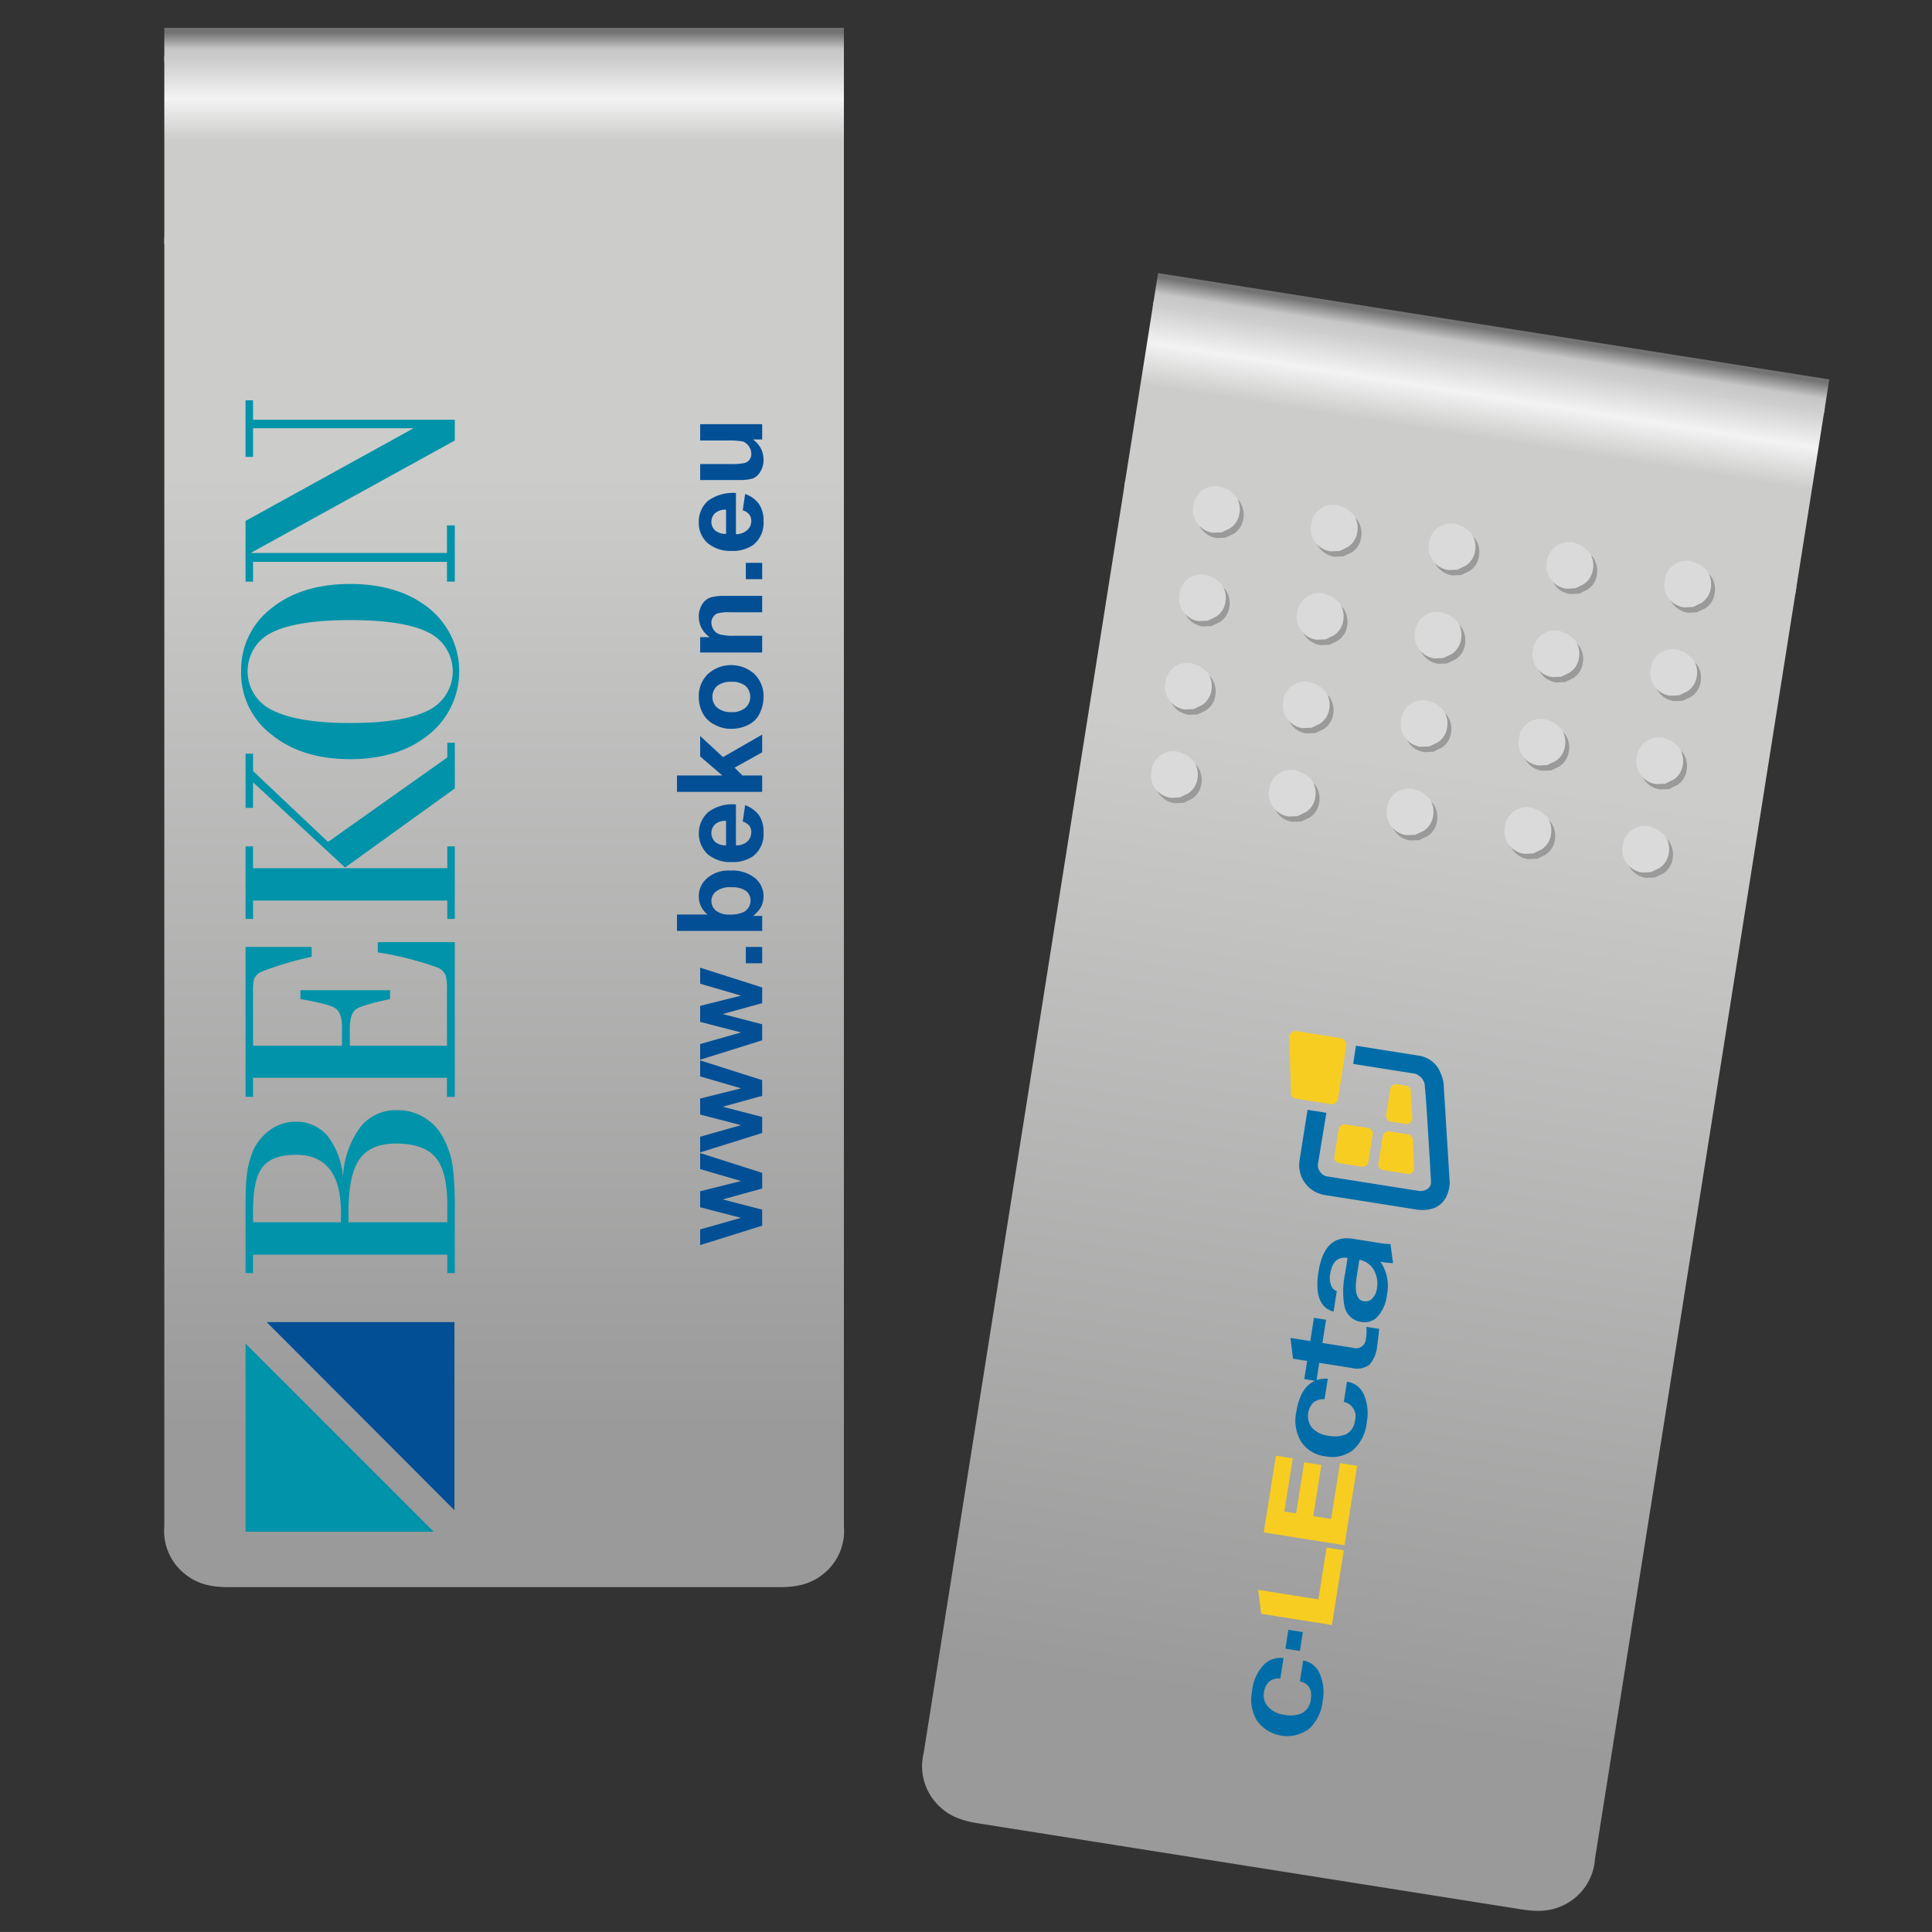 <svg xmlns="http://www.w3.org/2000/svg" xmlns:xlink="http://www.w3.org/1999/xlink" viewBox="0 0 283.465 283.46"><rect x="0" y="0" width="283.465" height="283.46" fill="#333333" stroke="none"/><defs><style>.cls-1{fill:url(#Unbenannter_Verlauf_4);}.cls-2{fill:url(#Unbenannter_Verlauf_24);}.cls-3{fill:url(#Unbenannter_Verlauf_3);}.cls-4{fill:#0093a9;}.cls-5{fill:#024f96;}.cls-6{fill:url(#Unbenannter_Verlauf_4-2);}.cls-7{fill:url(#Unbenannter_Verlauf_24-2);}.cls-8{fill:url(#Unbenannter_Verlauf_3-2);}.cls-9{fill:#999a99;}.cls-10{fill:#dbdada;}.cls-11{fill:#006da9;}.cls-12{fill:#f8cd22;}</style><linearGradient id="Unbenannter_Verlauf_4" x1="73.963" y1="275.537" x2="73.963" y2="219.341" gradientTransform="matrix(1, 0, 0, -1, 0, 284.54)" gradientUnits="userSpaceOnUse"><stop offset="0" stop-color="#cecece"/><stop offset="0.098" stop-color="#f4f3f3"/><stop offset="0.208" stop-color="#cccccb"/></linearGradient><linearGradient id="Unbenannter_Verlauf_24" x1="73.963" y1="279.733" x2="73.963" y2="275.531" gradientTransform="matrix(1, 0, 0, -1, 0, 284.54)" gradientUnits="userSpaceOnUse"><stop offset="0" stop-color="#737373"/><stop offset="0.573" stop-color="#c6c6c6"/><stop offset="1" stop-color="#cecece"/></linearGradient><linearGradient id="Unbenannter_Verlauf_3" x1="73.963" y1="74.97" x2="73.963" y2="215.226" gradientTransform="matrix(1, 0, 0, -1, 0, 284.54)" gradientUnits="userSpaceOnUse"><stop offset="0" stop-color="#999a99"/><stop offset="1" stop-color="#cccccb"/></linearGradient><linearGradient id="Unbenannter_Verlauf_4-2" x1="204.044" y1="232.679" x2="204.044" y2="176.484" gradientTransform="matrix(0.988, 0.156, 0.156, -0.988, -19.543, 250.619)" xlink:href="#Unbenannter_Verlauf_4"/><linearGradient id="Unbenannter_Verlauf_24-2" x1="204.044" y1="236.876" x2="204.044" y2="232.674" gradientTransform="matrix(0.988, 0.156, 0.156, -0.988, -19.543, 250.619)" xlink:href="#Unbenannter_Verlauf_24"/><linearGradient id="Unbenannter_Verlauf_3-2" x1="204.044" y1="32.112" x2="204.044" y2="172.368" gradientTransform="matrix(0.988, 0.156, 0.156, -0.988, -19.543, 250.619)" xlink:href="#Unbenannter_Verlauf_3"/></defs><title>6</title><g id="Clip_links" data-name="Clip links"><g id="Clip"><g id="Szene-1"><path class="cls-1" d="M123.818,35.839V8.214H24.108V35.839Z"/><path class="cls-2" d="M123.818,9.152V4.087H24.108V9.152Z"/></g><path class="cls-3" d="M123.818,34.901H24.108V223.91a8.061,8.061,0,0,0,2.298,6.376c2.198,2.198,4.635,2.582,7.223,2.582h80.669c2.587,0,5.024-.383,7.223-2.582a8.061,8.061,0,0,0,2.298-6.376Z"/></g><g id="Logo_6" data-name="Logo 6"><g id="Layer0_0_FILL" data-name="Layer0 0 FILL"><path class="cls-4" d="M36.028,197.132v27.6h27.6l-27.6-27.6m16.8-31.7a13.265,13.265,0,0,0-2.5,7.35,11.328,11.328,0,0,0-2.25-6.1,5.989,5.989,0,0,0-4.7-2.1,6.359,6.359,0,0,0-3.6,1.1,7.768,7.768,0,0,0-2.65,3.15,13.462,13.462,0,0,0-.95,3.95q-.15,1.4-.15,4.65v9.35h1.1v-2.7h28.5v2.7h1.1v-9.5a48.565,48.565,0,0,0-.25-5.65,12.421,12.421,0,0,0-1.25-4.3,7.55,7.55,0,0,0-7.05-4.45,6.629,6.629,0,0,0-5.35,2.55m-1.7,12.45q0-5.25,1.45-7.55,1.6-2.55,5.5-2.55,4.3,0,6,2.25,1.55,2.05,1.55,6.8v2.5h-14.5v-1.45m-7.7-8.45q6.6,0,6.6,8.5v1.4h-12.9v-1.65q0-4.45,1.25-6.25,1.35-2,5.05-2m23.3-31.2h-11.3v1.5a48.297,48.297,0,0,1,8.7,2.2,2.147,2.147,0,0,1,1.25,1.15,7.723,7.723,0,0,1,.2,2.2v8.15h-14.25v-2.5q0-2.2.9-2.85.8-.6,5-1.5v-1.3h-13.15v1.3q4.3.75,5.1,1.35,1,.6,1,2.85v2.65h-13.05v-7.95a7.161,7.161,0,0,1,.15-1.85,2.27,2.27,0,0,1,1.05-1.05,48.549,48.549,0,0,1,7.4-2.2v-1.45h-9.7v22h1.1v-2.8h28.45v2.8h1.15v-22.7m-29.6-10.85v-3.2h-1.1v10.65h1.1v-2.7h28.5v2.7h1.1v-10.65h-1.1v3.2h-28.5m0-14.25v-2.55h-1.1v7.95h1.1v-3.75l13.5,12.5,16.1-11.6v-6.7h-1.1v2.15l-17.5,12.4-11-10.4m-1.75-14.65a11.325,11.325,0,0,0,4.4,9.25q4.45,3.65,11.6,3.65t11.6-3.65a11.881,11.881,0,0,0-.05-18.5q-4.45-3.55-11.55-3.55-7.15,0-11.6,3.6a11.365,11.365,0,0,0-4.4,9.2m4.65,5.75a6.318,6.318,0,0,1,0-11.5q3.65-1.75,11.35-1.75,7.75,0,11.35,1.75a6.357,6.357,0,0,1,0,11.55q-3.65,1.8-11.35,1.8-7.65,0-11.35-1.85m-2.9-18.9v-2.9h28.45v2.9h1.15v-8.25h-1.15v4.05h-28.8l29.95-16.5v-3.05h-29.6v-2.85h-1.1v8.3h1.1v-4.2h23.55l-24.65,13.6v8.9Z"/><path class="cls-5" d="M66.678,221.582v-27.6h-27.55l27.55,27.6m45.15-47.2v-2.3l-9.1-2.9v2.35l6,1.75-6,1.5v2.35l6,1.55-6,1.7v2.3l9.1-2.85v-2.35l-5.8-1.5,5.8-1.6m-9.1-13.2v2.35l6,1.55-6,1.7v2.3l9.1-2.85v-2.35l-5.8-1.5,5.8-1.6v-2.3l-9.1-2.9v2.35l6,1.75-6,1.5m0-19.2v2.35l6,1.75-6,1.5v2.35l6,1.55-6,1.7v2.3l9.1-2.85v-2.35l-5.8-1.5,5.8-1.6v-2.3l-9.1-2.9m9.1-3.05h-2.4v2.4h2.4v-2.4m-.45-19.3a4.517,4.517,0,0,0-2.05-1.5l-.35,2.4a2.334,2.334,0,0,1,.95.6,1.539,1.539,0,0,1,.3.95,1.816,1.816,0,0,1-.6,1.4,2.349,2.349,0,0,1-1.65.55v-6a5.855,5.855,0,0,0-4.1,1.15,4.23,4.23,0,0,0-.05,6.15,5.169,5.169,0,0,0,3.55,1.15,5.243,5.243,0,0,0,3.1-.85,4.075,4.075,0,0,0,1.55-3.5,4.348,4.348,0,0,0-.65-2.5m-7,2.55a1.723,1.723,0,0,1,.55-1.25,2.301,2.301,0,0,1,1.6-.5v3.6a2.419,2.419,0,0,1-1.6-.5,1.835,1.835,0,0,1-.55-1.35m-5.05,12v2.4h12.5v-2.2h-1.35a4.228,4.228,0,0,0,1.2-1.35,3.521,3.521,0,0,0,.35-1.5,3.46,3.46,0,0,0-1.25-2.7,5.285,5.285,0,0,0-3.6-1.1,4.741,4.741,0,0,0-3.4,1.1,3.418,3.418,0,0,0-1.25,2.75,3.313,3.313,0,0,0,1.3,2.6h-4.5m10.15-3.45a1.851,1.851,0,0,1,.65,1.4,1.938,1.938,0,0,1-.95,1.65,4.34,4.34,0,0,1-2.1.4,3.048,3.048,0,0,1-2-.55,1.799,1.799,0,0,1-.7-1.4,1.754,1.754,0,0,1,.7-1.45,3.308,3.308,0,0,1,2.25-.6,3.459,3.459,0,0,1,2.15.55m-6.75-19.75,3.25,2.8h-6.65v2.4h12.5v-2.4h-2.9l-1.15-1.15,4.05-2.25v-2.6l-5.75,3.3-3.35-3.1v3m7.95-12.1a5.096,5.096,0,0,0-6.8,0,4.506,4.506,0,0,0-1.35,3.4,4.931,4.931,0,0,0,.6,2.4,3.818,3.818,0,0,0,1.75,1.65,4.738,4.738,0,0,0,2.3.6,5.461,5.461,0,0,0,2.65-.6,3.555,3.555,0,0,0,1.65-1.7,5.498,5.498,0,0,0,.55-2.4,4.549,4.549,0,0,0-1.35-3.35m-3.4,1.15a3.157,3.157,0,0,1,2.1.6,2.154,2.154,0,0,1,.7,1.65,2.044,2.044,0,0,1-.7,1.55,2.91,2.91,0,0,1-2.05.65,3.105,3.105,0,0,1-2.1-.65,2.044,2.044,0,0,1-.7-1.55,2.154,2.154,0,0,1,.7-1.65,3.194,3.194,0,0,1,2.05-.6m-3.7-12a2.633,2.633,0,0,0-.75,1,3.419,3.419,0,0,0-.3,1.45,3.62,3.62,0,0,0,1.6,3h-1.4v2.25h9.1v-2.45h-4.1a7.524,7.524,0,0,1-2.1-.2,1.587,1.587,0,0,1-.9-.65,1.877,1.877,0,0,1-.35-1.1,1.262,1.262,0,0,1,.3-.85,1.118,1.118,0,0,1,.65-.5,6.814,6.814,0,0,1,1.85-.15h4.65v-2.4h-5.6a7.119,7.119,0,0,0-1.65.15,2.268,2.268,0,0,0-1,.45m8.25-5.45h-2.4v2.4h2.4v-2.4m-7.95-9.1a4.07,4.07,0,0,0-1.35,3.2,3.913,3.913,0,0,0,1.3,3,5.168,5.168,0,0,0,3.55,1.15,5.243,5.243,0,0,0,3.1-.85,4.13,4.13,0,0,0,1.55-3.55,4.251,4.251,0,0,0-.65-2.45,4.088,4.088,0,0,0-2.05-1.5l-.35,2.4a1.806,1.806,0,0,1,.95.6,1.539,1.539,0,0,1,.3.95,1.76,1.76,0,0,1-.6,1.35,2.537,2.537,0,0,1-1.65.6v-6.05a6.204,6.204,0,0,0-4.1,1.15m1.05,1.8a2.301,2.301,0,0,1,1.6-.5v3.55a2.419,2.419,0,0,1-1.6-.5,1.675,1.675,0,0,1-.55-1.3,1.723,1.723,0,0,1,.55-1.25m-2.2-13.05v2.4h3.85a11.59,11.59,0,0,1,2.45.15,1.993,1.993,0,0,1,1.2,1.8,1.293,1.293,0,0,1-.25.85,1.36,1.36,0,0,1-.7.5,10.423,10.423,0,0,1-2.35.15h-4.2v2.35h5.75a6.71,6.71,0,0,0,2.05-.25,2.505,2.505,0,0,0,1.1-1.1,3.27,3.27,0,0,0,.4-1.65,3.648,3.648,0,0,0-.4-1.65,3.949,3.949,0,0,0-1.15-1.3h1.35v-2.25Z"/></g></g></g><g id="Clip_rechts" data-name="Clip rechts"><g id="Clip-2" data-name="Clip"><g id="Szene-1-2" data-name="Szene-1"><path class="cls-6" d="M263.431,87.028l4.321-27.284L169.27,44.146l-4.321,27.284Z"/><path class="cls-7" d="M267.606,60.671l.792-5.003-98.483-15.598-.792,5.003Z"/></g><path class="cls-8" d="M263.578,86.102l-98.483-15.598L135.527,257.186a8.061,8.061,0,0,0,1.272,6.657c1.827,2.515,4.174,3.275,6.73,3.68l79.676,12.619c2.555.405,5.022.407,7.538-1.42a8.061,8.061,0,0,0,3.267-5.938Z"/><path class="cls-9" d="M179.578,72.177l1.228.455.992.851a3.383,3.383,0,0,1,.626,2.613,3.109,3.109,0,0,1-1.39,2.207l-1.22.587-1.309.053a3.383,3.383,0,0,1-2.292-1.403,3.248,3.248,0,0,1-.555-2.515,3.236,3.236,0,0,1,3.919-2.847"/><path class="cls-10" d="M179.009,71.393l1.228.455.992.851a3.383,3.383,0,0,1,.626,2.614,3.11,3.11,0,0,1-1.39,2.207l-1.22.587-1.309.053a3.383,3.383,0,0,1-2.292-1.403,3.248,3.248,0,0,1-.555-2.515,3.236,3.236,0,0,1,3.919-2.847"/><path class="cls-9" d="M196.867,74.915l1.228.455.992.851a3.383,3.383,0,0,1,.626,2.613,3.109,3.109,0,0,1-1.39,2.207l-1.22.587-1.309.053a3.383,3.383,0,0,1-2.292-1.403,3.248,3.248,0,0,1-.555-2.515,3.236,3.236,0,0,1,3.919-2.847"/><path class="cls-10" d="M196.298,74.131l1.228.455.992.851a3.383,3.383,0,0,1,.626,2.614,3.11,3.11,0,0,1-1.39,2.207l-1.22.587-1.309.053a3.383,3.383,0,0,1-2.292-1.403,3.248,3.248,0,0,1-.555-2.515,3.236,3.236,0,0,1,3.919-2.847"/><path class="cls-9" d="M214.156,77.653l1.228.455.992.851a3.383,3.383,0,0,1,.626,2.613,3.109,3.109,0,0,1-1.39,2.207l-1.22.587-1.309.053a3.383,3.383,0,0,1-2.292-1.403,3.248,3.248,0,0,1-.555-2.515,3.236,3.236,0,0,1,3.919-2.847"/><path class="cls-10" d="M213.587,76.869l1.228.455.992.851a3.383,3.383,0,0,1,.626,2.614,3.11,3.11,0,0,1-1.39,2.207l-1.22.587-1.309.053a3.383,3.383,0,0,1-2.292-1.403,3.248,3.248,0,0,1-.555-2.515,3.236,3.236,0,0,1,3.919-2.847"/><path class="cls-9" d="M231.445,80.391l1.228.455.992.851a3.383,3.383,0,0,1,.626,2.613,3.109,3.109,0,0,1-1.39,2.207l-1.22.587-1.309.053a3.383,3.383,0,0,1-2.292-1.403,3.248,3.248,0,0,1-.555-2.515,3.236,3.236,0,0,1,3.919-2.847"/><path class="cls-10" d="M230.875,79.608l1.228.455.992.851a3.383,3.383,0,0,1,.626,2.614,3.11,3.11,0,0,1-1.39,2.207l-1.22.587-1.309.053a3.383,3.383,0,0,1-2.292-1.403,3.248,3.248,0,0,1-.555-2.515,3.236,3.236,0,0,1,3.919-2.847"/><path class="cls-9" d="M248.734,83.13l1.228.455.992.851a3.383,3.383,0,0,1,.626,2.613,3.109,3.109,0,0,1-1.39,2.207l-1.22.587-1.309.053a3.383,3.383,0,0,1-2.292-1.403,3.248,3.248,0,0,1-.555-2.515,3.236,3.236,0,0,1,3.919-2.847"/><path class="cls-10" d="M248.164,82.346l1.228.455.992.851a3.383,3.383,0,0,1,.626,2.614,3.11,3.11,0,0,1-1.39,2.207l-1.22.587-1.309.053a3.383,3.383,0,0,1-2.292-1.403,3.248,3.248,0,0,1-.555-2.515,3.236,3.236,0,0,1,3.919-2.847"/><path class="cls-9" d="M177.525,85.143l1.228.455.992.851a3.383,3.383,0,0,1,.626,2.613,3.109,3.109,0,0,1-1.39,2.207l-1.22.587-1.309.053a3.383,3.383,0,0,1-2.292-1.403,3.248,3.248,0,0,1-.555-2.515,3.236,3.236,0,0,1,3.919-2.847"/><path class="cls-10" d="M176.955,84.359l1.228.455.992.851a3.383,3.383,0,0,1,.626,2.614,3.11,3.11,0,0,1-1.39,2.207l-1.22.587-1.309.053a3.383,3.383,0,0,1-2.292-1.403,3.248,3.248,0,0,1-.555-2.515,3.236,3.236,0,0,1,3.919-2.847"/><path class="cls-9" d="M194.814,87.882l1.228.455.992.851a3.383,3.383,0,0,1,.626,2.613,3.109,3.109,0,0,1-1.39,2.207l-1.22.587-1.309.053a3.383,3.383,0,0,1-2.292-1.403,3.248,3.248,0,0,1-.555-2.515,3.236,3.236,0,0,1,3.919-2.847"/><path class="cls-10" d="M194.244,87.098l1.228.455.992.851a3.383,3.383,0,0,1,.626,2.614,3.11,3.11,0,0,1-1.39,2.207l-1.22.587-1.309.053a3.383,3.383,0,0,1-2.292-1.403,3.248,3.248,0,0,1-.555-2.515,3.236,3.236,0,0,1,3.919-2.847"/><path class="cls-9" d="M212.102,90.62l1.228.455.992.851a3.383,3.383,0,0,1,.626,2.613,3.109,3.109,0,0,1-1.39,2.207l-1.22.587-1.309.053a3.383,3.383,0,0,1-2.292-1.403,3.248,3.248,0,0,1-.555-2.515,3.236,3.236,0,0,1,3.919-2.847"/><path class="cls-10" d="M211.533,89.836l1.228.455.992.851a3.383,3.383,0,0,1,.626,2.614,3.11,3.11,0,0,1-1.39,2.207l-1.22.587-1.309.053a3.383,3.383,0,0,1-2.292-1.403,3.248,3.248,0,0,1-.555-2.515,3.236,3.236,0,0,1,3.919-2.847"/><path class="cls-9" d="M229.391,93.358l1.228.455.992.851a3.383,3.383,0,0,1,.626,2.613,3.109,3.109,0,0,1-1.39,2.207l-1.22.587-1.309.053a3.383,3.383,0,0,1-2.292-1.403,3.248,3.248,0,0,1-.555-2.515,3.236,3.236,0,0,1,3.919-2.847"/><path class="cls-10" d="M228.822,92.574l1.228.455.992.851a3.383,3.383,0,0,1,.626,2.614,3.11,3.11,0,0,1-1.39,2.207l-1.22.587-1.309.053a3.383,3.383,0,0,1-2.292-1.403,3.248,3.248,0,0,1-.555-2.515,3.236,3.236,0,0,1,3.919-2.847"/><path class="cls-9" d="M246.68,96.096l1.228.455.992.851a3.383,3.383,0,0,1,.626,2.613,3.109,3.109,0,0,1-1.39,2.207l-1.22.587-1.309.053a3.383,3.383,0,0,1-2.292-1.403,3.248,3.248,0,0,1-.555-2.515,3.236,3.236,0,0,1,3.919-2.847"/><path class="cls-10" d="M246.11,95.313l1.228.455.992.851a3.383,3.383,0,0,1,.626,2.614,3.11,3.11,0,0,1-1.39,2.207l-1.22.587-1.309.053a3.383,3.383,0,0,1-2.292-1.403,3.248,3.248,0,0,1-.555-2.515,3.236,3.236,0,0,1,3.919-2.847"/><path class="cls-9" d="M175.471,98.11l1.228.455.992.851a3.383,3.383,0,0,1,.626,2.613,3.109,3.109,0,0,1-1.39,2.207l-1.22.587-1.309.053a3.383,3.383,0,0,1-2.292-1.403,3.248,3.248,0,0,1-.555-2.515,3.236,3.236,0,0,1,3.919-2.847"/><path class="cls-10" d="M174.902,97.326l1.228.455.992.851a3.383,3.383,0,0,1,.626,2.614,3.11,3.11,0,0,1-1.39,2.207l-1.22.587-1.309.053a3.383,3.383,0,0,1-2.292-1.403,3.248,3.248,0,0,1-.555-2.515,3.236,3.236,0,0,1,3.919-2.847"/><path class="cls-9" d="M192.76,100.848l1.228.455.992.851a3.383,3.383,0,0,1,.626,2.613,3.109,3.109,0,0,1-1.39,2.207l-1.22.587-1.309.053a3.383,3.383,0,0,1-2.292-1.403,3.248,3.248,0,0,1-.555-2.515,3.236,3.236,0,0,1,3.919-2.847"/><path class="cls-10" d="M192.19,100.064l1.228.455.992.851a3.383,3.383,0,0,1,.626,2.614,3.11,3.11,0,0,1-1.39,2.207l-1.22.587-1.309.053a3.383,3.383,0,0,1-2.292-1.403,3.248,3.248,0,0,1-.555-2.515,3.236,3.236,0,0,1,3.919-2.847"/><path class="cls-9" d="M210.049,103.586l1.228.455.992.851a3.383,3.383,0,0,1,.626,2.613,3.109,3.109,0,0,1-1.39,2.207l-1.22.587-1.309.053a3.383,3.383,0,0,1-2.292-1.403,3.248,3.248,0,0,1-.555-2.515,3.236,3.236,0,0,1,3.919-2.847"/><path class="cls-10" d="M209.479,102.803l1.228.455.992.851a3.383,3.383,0,0,1,.626,2.614,3.11,3.11,0,0,1-1.39,2.207l-1.22.587-1.309.053a3.383,3.383,0,0,1-2.292-1.403,3.248,3.248,0,0,1-.555-2.515,3.236,3.236,0,0,1,3.919-2.847"/><path class="cls-9" d="M227.337,106.325l1.228.455.992.851a3.383,3.383,0,0,1,.626,2.613,3.109,3.109,0,0,1-1.39,2.207l-1.22.587-1.309.053a3.383,3.383,0,0,1-2.292-1.403,3.248,3.248,0,0,1-.555-2.515,3.236,3.236,0,0,1,3.919-2.847"/><path class="cls-10" d="M226.768,105.541l1.228.455.992.851a3.383,3.383,0,0,1,.626,2.614,3.11,3.11,0,0,1-1.39,2.207l-1.22.587-1.309.053a3.383,3.383,0,0,1-2.292-1.403,3.248,3.248,0,0,1-.555-2.515,3.236,3.236,0,0,1,3.919-2.847"/><path class="cls-9" d="M244.626,109.063l1.228.455.992.851a3.383,3.383,0,0,1,.626,2.613,3.109,3.109,0,0,1-1.39,2.207l-1.22.587-1.309.053a3.383,3.383,0,0,1-2.292-1.403,3.248,3.248,0,0,1-.555-2.515,3.236,3.236,0,0,1,3.919-2.847"/><path class="cls-10" d="M244.057,108.279l1.228.455.992.851a3.383,3.383,0,0,1,.626,2.614,3.11,3.11,0,0,1-1.39,2.207l-1.22.587-1.309.053a3.383,3.383,0,0,1-2.292-1.403,3.248,3.248,0,0,1-.555-2.515,3.236,3.236,0,0,1,3.919-2.847"/><path class="cls-9" d="M173.417,111.076l1.228.455.992.851a3.383,3.383,0,0,1,.626,2.613,3.109,3.109,0,0,1-1.39,2.207l-1.22.587-1.309.053a3.383,3.383,0,0,1-2.292-1.403,3.248,3.248,0,0,1-.555-2.515,3.236,3.236,0,0,1,3.919-2.847"/><path class="cls-10" d="M172.848,110.293l1.228.455.992.851a3.383,3.383,0,0,1,.626,2.614,3.11,3.11,0,0,1-1.39,2.207l-1.22.587-1.309.053a3.383,3.383,0,0,1-2.292-1.403,3.248,3.248,0,0,1-.555-2.515,3.236,3.236,0,0,1,3.919-2.847"/><path class="cls-9" d="M190.706,113.815l1.228.455.992.851a3.383,3.383,0,0,1,.626,2.613,3.109,3.109,0,0,1-1.39,2.207l-1.22.587-1.309.053a3.383,3.383,0,0,1-2.292-1.403,3.248,3.248,0,0,1-.555-2.515,3.236,3.236,0,0,1,3.919-2.847"/><path class="cls-10" d="M190.137,113.031l1.228.455.992.851a3.383,3.383,0,0,1,.626,2.614,3.11,3.11,0,0,1-1.39,2.207l-1.22.587-1.309.053a3.383,3.383,0,0,1-2.292-1.403,3.248,3.248,0,0,1-.555-2.515,3.236,3.236,0,0,1,3.919-2.847"/><path class="cls-9" d="M207.995,116.553l1.228.455.992.851a3.383,3.383,0,0,1,.626,2.613,3.109,3.109,0,0,1-1.39,2.207l-1.22.587-1.309.053a3.383,3.383,0,0,1-2.292-1.403,3.248,3.248,0,0,1-.555-2.515,3.236,3.236,0,0,1,3.919-2.847"/><path class="cls-10" d="M207.425,115.769l1.228.455.992.851a3.383,3.383,0,0,1,.626,2.614,3.11,3.11,0,0,1-1.39,2.207l-1.22.587-1.309.053a3.383,3.383,0,0,1-2.292-1.403,3.248,3.248,0,0,1-.555-2.515,3.236,3.236,0,0,1,3.919-2.847"/><path class="cls-9" d="M225.284,119.291l1.228.455.992.851a3.383,3.383,0,0,1,.626,2.613,3.109,3.109,0,0,1-1.39,2.207l-1.22.587-1.309.053a3.383,3.383,0,0,1-2.292-1.403,3.248,3.248,0,0,1-.555-2.515,3.236,3.236,0,0,1,3.919-2.847"/><path class="cls-10" d="M224.714,118.507l1.228.455.992.851a3.383,3.383,0,0,1,.626,2.614,3.11,3.11,0,0,1-1.39,2.207l-1.22.587-1.309.053a3.383,3.383,0,0,1-2.292-1.403,3.248,3.248,0,0,1-.555-2.515,3.236,3.236,0,0,1,3.919-2.847"/><path class="cls-9" d="M242.572,122.03l1.228.455.992.851a3.383,3.383,0,0,1,.626,2.613,3.109,3.109,0,0,1-1.39,2.207l-1.22.587-1.309.053a3.383,3.383,0,0,1-2.292-1.403,3.248,3.248,0,0,1-.555-2.515,3.236,3.236,0,0,1,3.919-2.847"/><path class="cls-10" d="M242.003,121.246l1.228.455.992.851a3.383,3.383,0,0,1,.626,2.614,3.11,3.11,0,0,1-1.39,2.207l-1.22.587-1.309.053a3.383,3.383,0,0,1-2.292-1.403,3.248,3.248,0,0,1-.555-2.515,3.236,3.236,0,0,1,3.919-2.847"/></g><g id="Logo_6-2" data-name="Logo 6"><g id="Layer0_0_FILL-2" data-name="Layer0 0 FILL"><path class="cls-11" d="M191.156,239.466l-2.124-.336-.438,2.766,2.124.336.438-2.766m-5.658,4.723a6.417,6.417,0,0,0-1.785,3.919,6.096,6.096,0,0,0,.684,4.31,5.433,5.433,0,0,0,7.647,1.262,6.412,6.412,0,0,0,2.014-4.085,6.728,6.728,0,0,0-.352-3.852,3.231,3.231,0,0,0-2.5-2.117l-.485,3.062q1.952.461,1.6,2.683a2.579,2.579,0,0,1-1.332,2.016,4.368,4.368,0,0,1-2.514.209,3.724,3.724,0,0,1-2.484-1.254,2.444,2.444,0,0,1-.527-2.108,2.546,2.546,0,0,1,.744-1.502,2.179,2.179,0,0,1,1.64-.449l.477-3.012a3.408,3.408,0,0,0-2.829.919m3.839-47.889.378,3.047,2.074.329-.422,2.667,1.58.25q-2.171.922-2.75,4.576a5.981,5.981,0,0,0,.684,4.31,4.849,4.849,0,0,0,3.552,2.183,4.987,4.987,0,0,0,4.094-.921,6.216,6.216,0,0,0,2.006-4.036,6.983,6.983,0,0,0-.344-3.902,3.156,3.156,0,0,0-2.557-2.076l-.469,2.963a2.159,2.159,0,0,1,1.641,2.741,2.499,2.499,0,0,1-1.332,2.016,4.368,4.368,0,0,1-2.514.209,3.875,3.875,0,0,1-2.492-1.205,2.859,2.859,0,0,1,.225-3.66,2.369,2.369,0,0,1,1.648-.498l.477-3.012a5.192,5.192,0,0,0-1.651.194l.399-2.519,4.741.751a3.189,3.189,0,0,0,2.602-.448,4.83,4.83,0,0,0,1.161-2.854q.141-.889.284-2.435l-1.877-.297a5.842,5.842,0,0,1-.076,1.76,1.437,1.437,0,0,1-1.88,1.322l-4.494-.712.54-3.408-1.778-.282-.54,3.408-2.914-.461m14.685-13.772a10.357,10.357,0,0,1-1.547-.144l-4-.634q-4.148-.657-5.017,4.825-.798,5.037,2.209,5.868l.477-3.012a1.331,1.331,0,0,1-.829-.84,2.946,2.946,0,0,1-.137-1.692q.422-2.667,2.546-2.33l-.368,2.321a12.356,12.356,0,0,0-.093,4.744,2.899,2.899,0,0,0,2.567,2.33,2.602,2.602,0,0,0,2.181-.667,5.637,5.637,0,0,0,1.494-3.358,6.216,6.216,0,0,0-.959-4.809,13.641,13.641,0,0,0,1.843.191l-.368-2.792m-4.951,4.734.383-2.42a2.989,2.989,0,0,1,2.216,1.667,3.948,3.948,0,0,1,.373,2.438,2.585,2.585,0,0,1-.825,1.692,1.439,1.439,0,0,1-1.107.28q-1.58-.25-1.041-3.658m8.704-29.704.595.398a2.011,2.011,0,0,1,.696,1.68q.083.114.491,6.811.217,3.426.41,7a1.182,1.182,0,0,1-.624,1.065,1.861,1.861,0,0,1-1.248.207l-13.334-2.112a1.478,1.478,0,0,1-1.058-.674,1.581,1.581,0,0,1-.314-1.214l1.23-7.449-2.766-.438-1.181,7.457a4.439,4.439,0,0,0,3.658,5.034l13.334,2.112a5.276,5.276,0,0,0,2.391-.077q2.387-.685,2.666-3.729l-.869-14.008a5.059,5.059,0,0,0-.469-2.15,4.013,4.013,0,0,0-3.186-2.58l-9.235-1.463-.422,2.667Z"/><path class="cls-12" d="M195.422,238.421l1.736-10.963-2.519-.399-1.205,7.605-8.84-1.4.456,3.515,10.371,1.643m-8.215-24.841-1.783,11.26,11.852,1.877,1.846-11.655-2.519-.399-1.298,8.198-2.617-.415,1.189-7.506-2.519-.399-1.189,7.506-1.728-.274,1.236-7.803-2.469-.391m20.12-46.171a.666.666,0,0,0-.161-.582.757.757,0,0,0-.546-.39l-2.815-.446a.715.715,0,0,0-.59.21.666.666,0,0,0-.333.504l-.641,4.05a.666.666,0,0,0,.161.582.765.765,0,0,0,.504.333l3.654.579a.86.86,0,0,0,.915-.665l-.149-4.175m-10.914-1.729-.641,4.05a.666.666,0,0,0,.161.582.818.818,0,0,0,.553.341l3.309.524a.818.818,0,0,0,.632-.153.666.666,0,0,0,.333-.504l.641-4.05a.743.743,0,0,0-.112-.575.757.757,0,0,0-.546-.39l-3.358-.532a.757.757,0,0,0-.64.202.666.666,0,0,0-.333.504m1.134-12.274a1.035,1.035,0,0,0-.79-1.087l-6.568-1.04a.757.757,0,0,0-.64.202.869.869,0,0,0-.39.546l.246,8.037-.016.099a.879.879,0,0,0,.145.681.996.996,0,0,0,.603.349l5.087.806a.879.879,0,0,0,.681-.145.806.806,0,0,0,.398-.595l1.244-7.852m6.763,5.88a.666.666,0,0,0-.333.504l-.602,3.803a.94.94,0,0,0,.153.632.764.764,0,0,0,.504.333l2.222.352a.818.818,0,0,0,.632-.153.94.94,0,0,0,.341-.554l-.237-3.936a.743.743,0,0,0-.111-.575.715.715,0,0,0-.496-.382l-1.482-.235A.715.715,0,0,0,204.311,159.287Z"/></g></g></g></svg>